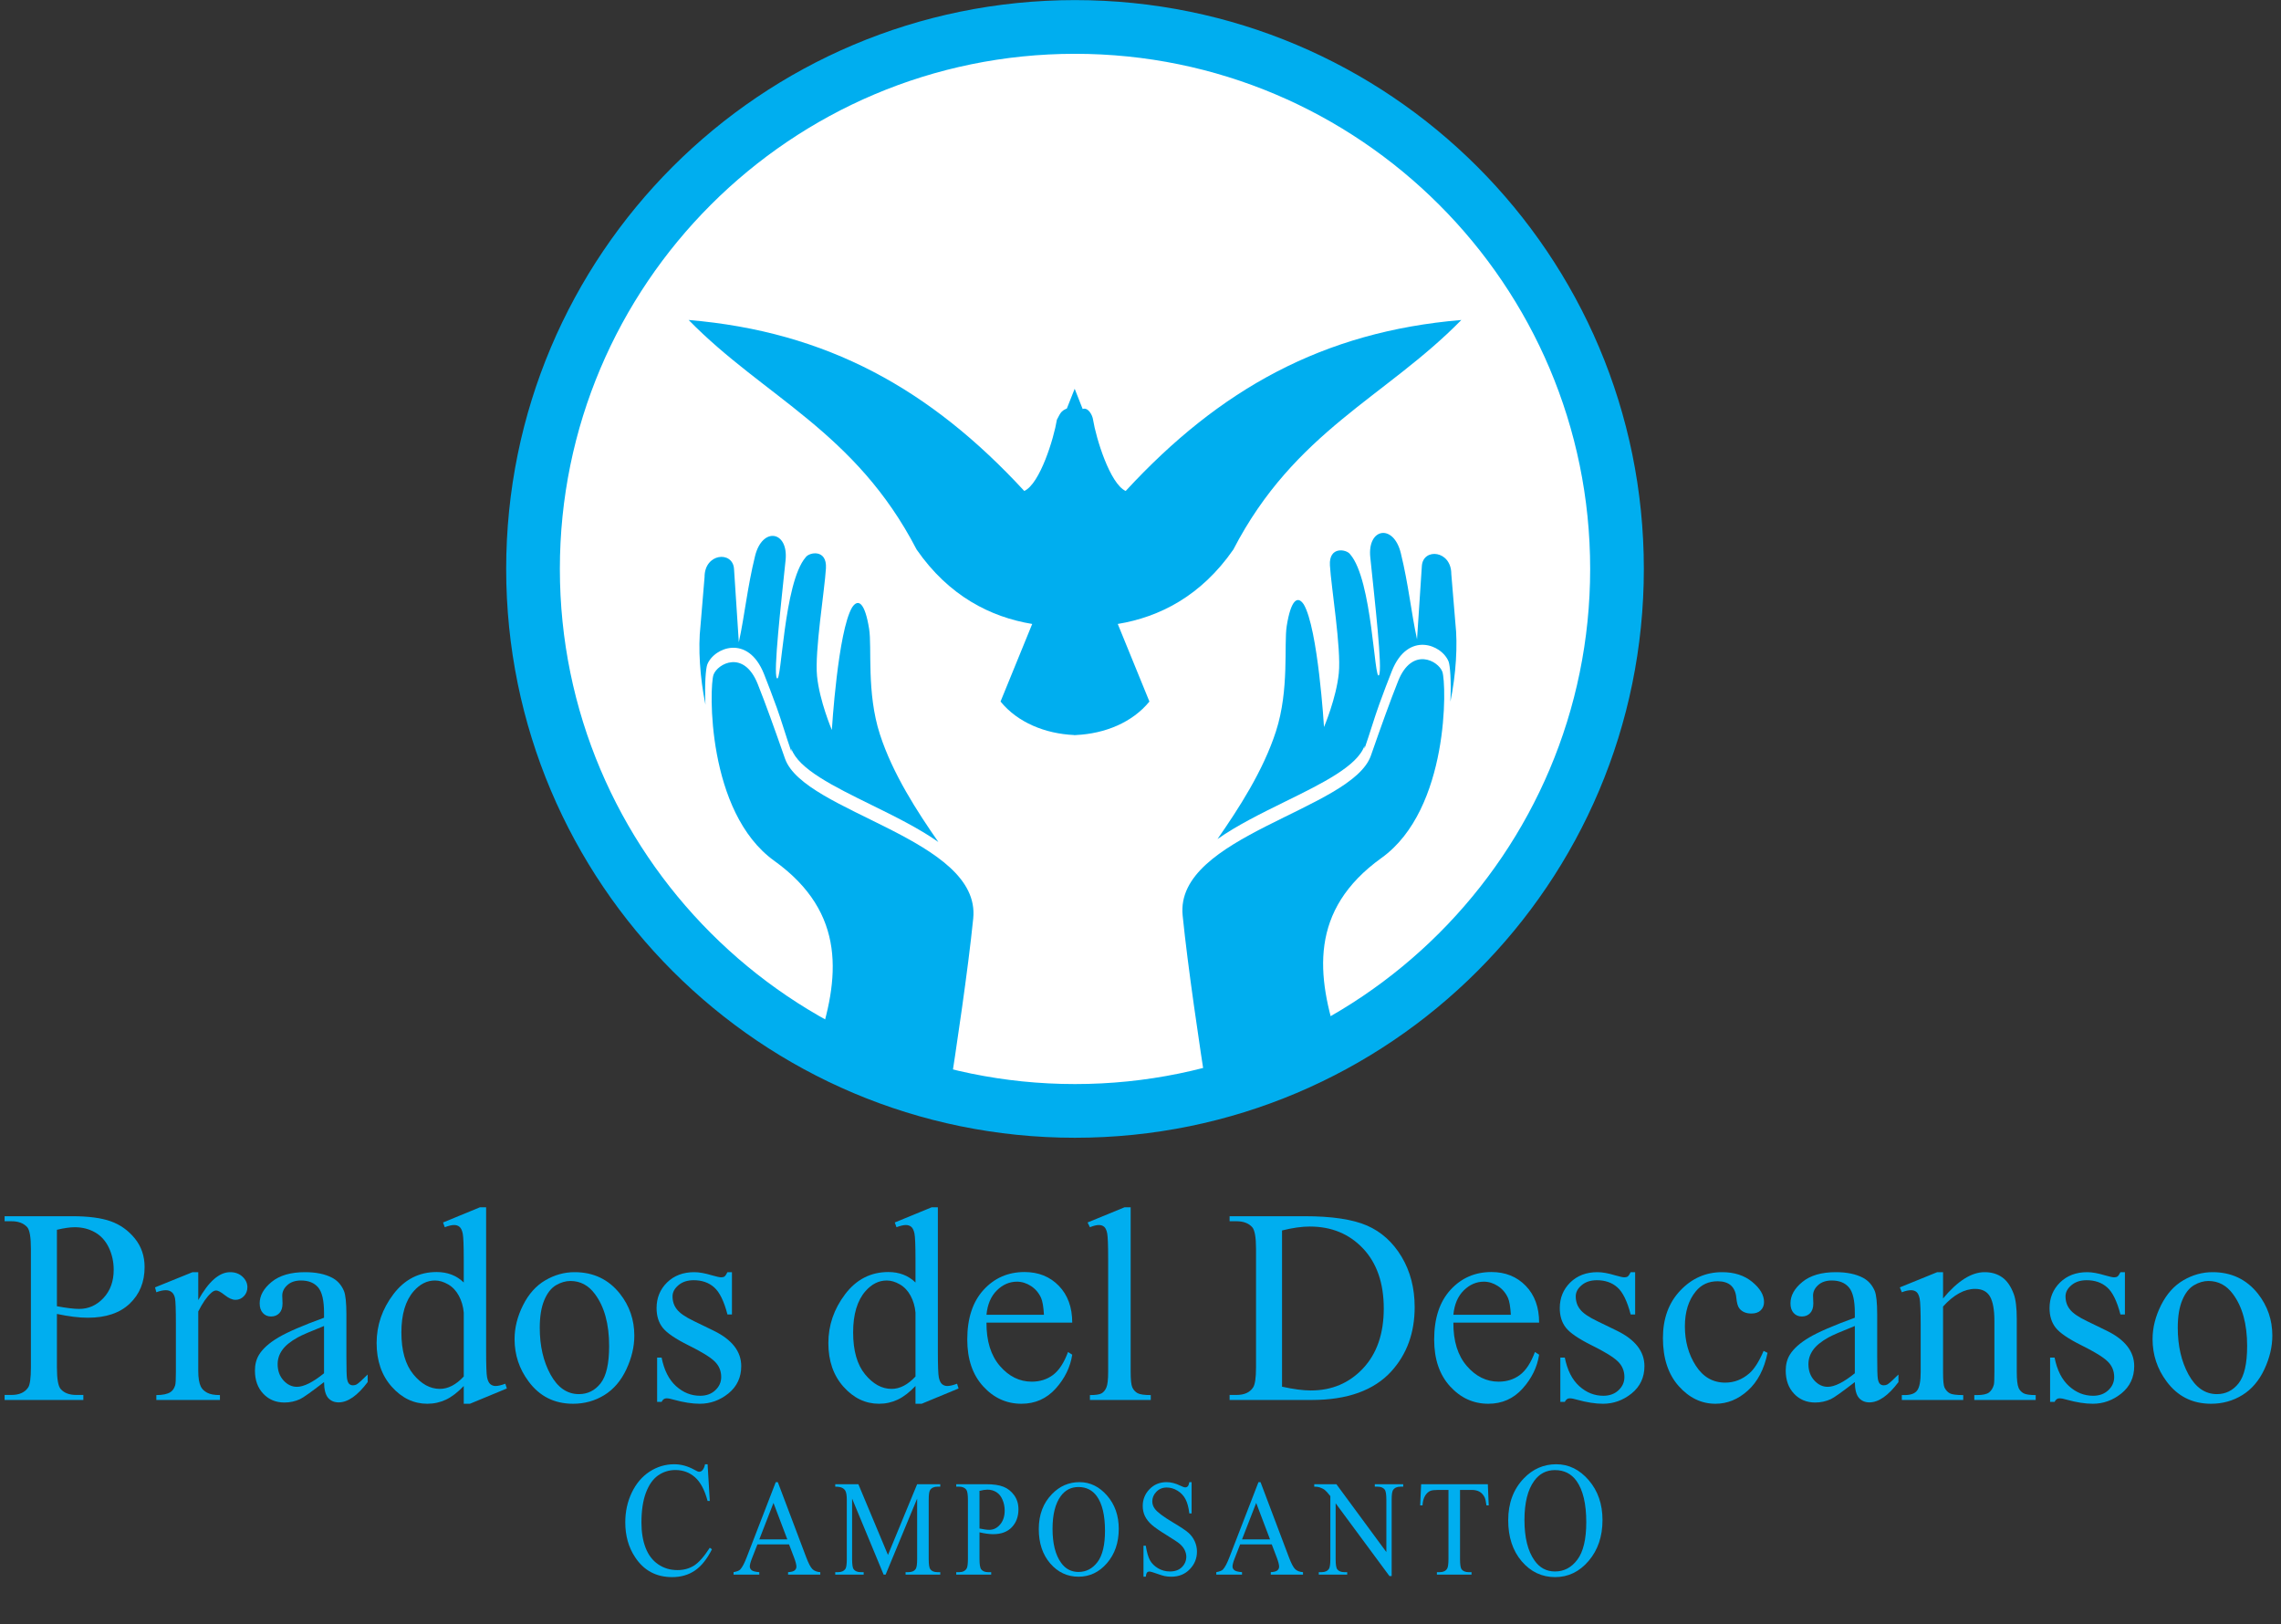 <?xml version="1.0" encoding="UTF-8"?>
<svg xmlns="http://www.w3.org/2000/svg" xmlns:xlink="http://www.w3.org/1999/xlink" width="517.84pt" height="368.75pt" viewBox="0 0 517.84 368.75" version="1.1">
<rect x="0" y="0" width="517.84" height="368.75" fill="#333333" stroke="none"/>
<defs>
<g>
<symbol overflow="visible" id="glyph0-0">
<path style="stroke:none;" d="M 8.734 0 L 8.734 -39.375 L 40.234 -39.375 L 40.234 0 Z M 9.719 -0.984 L 39.25 -0.984 L 39.25 -38.391 L 9.719 -38.391 Z M 9.719 -0.984 "/>
</symbol>
<symbol overflow="visible" id="glyph0-1">
<path style="stroke:none;" d="M 12.922 -19.531 L 12.922 -7.391 C 12.922 -4.766 13.207 -3.129 13.781 -2.484 C 14.559 -1.586 15.738 -1.141 17.312 -1.141 L 18.922 -1.141 L 18.922 0 L 1.047 0 L 1.047 -1.141 L 2.609 -1.141 C 4.379 -1.141 5.645 -1.711 6.406 -2.859 C 6.809 -3.492 7.016 -5.004 7.016 -7.391 L 7.016 -34.328 C 7.016 -36.949 6.738 -38.582 6.188 -39.219 C 5.383 -40.121 4.191 -40.578 2.609 -40.578 L 1.047 -40.578 L 1.047 -41.719 L 16.328 -41.719 C 20.066 -41.719 23.008 -41.332 25.156 -40.562 C 27.309 -39.789 29.129 -38.492 30.609 -36.672 C 32.086 -34.848 32.828 -32.68 32.828 -30.172 C 32.828 -26.773 31.699 -24.008 29.453 -21.875 C 27.211 -19.738 24.039 -18.672 19.938 -18.672 C 18.926 -18.672 17.836 -18.742 16.672 -18.891 C 15.504 -19.035 14.254 -19.25 12.922 -19.531 Z M 12.922 -21.281 C 14.004 -21.082 14.969 -20.93 15.812 -20.828 C 16.652 -20.723 17.375 -20.672 17.969 -20.672 C 20.102 -20.672 21.941 -21.492 23.484 -23.141 C 25.035 -24.793 25.812 -26.938 25.812 -29.562 C 25.812 -31.363 25.441 -33.039 24.703 -34.594 C 23.961 -36.145 22.914 -37.301 21.562 -38.062 C 20.207 -38.832 18.668 -39.219 16.953 -39.219 C 15.898 -39.219 14.555 -39.023 12.922 -38.641 Z M 12.922 -21.281 "/>
</symbol>
<symbol overflow="visible" id="glyph0-2">
<path style="stroke:none;" d="M 10.219 -29.016 L 10.219 -22.672 C 12.57 -26.898 14.988 -29.016 17.469 -29.016 C 18.602 -29.016 19.535 -28.668 20.266 -27.984 C 21.004 -27.297 21.375 -26.496 21.375 -25.594 C 21.375 -24.789 21.105 -24.113 20.578 -23.562 C 20.047 -23.008 19.41 -22.734 18.672 -22.734 C 17.953 -22.734 17.145 -23.086 16.25 -23.797 C 15.363 -24.504 14.707 -24.859 14.281 -24.859 C 13.906 -24.859 13.504 -24.648 13.078 -24.234 C 12.148 -23.398 11.195 -22.02 10.219 -20.094 L 10.219 -6.578 C 10.219 -5.023 10.41 -3.848 10.797 -3.047 C 11.066 -2.492 11.539 -2.027 12.219 -1.656 C 12.895 -1.289 13.867 -1.109 15.141 -1.109 L 15.141 0 L 0.703 0 L 0.703 -1.109 C 2.137 -1.109 3.207 -1.332 3.906 -1.781 C 4.414 -2.113 4.773 -2.641 4.984 -3.359 C 5.086 -3.699 5.141 -4.695 5.141 -6.344 L 5.141 -17.25 C 5.141 -20.527 5.07 -22.484 4.938 -23.109 C 4.801 -23.742 4.551 -24.203 4.188 -24.484 C 3.832 -24.773 3.387 -24.922 2.859 -24.922 C 2.223 -24.922 1.504 -24.762 0.703 -24.453 L 0.406 -25.562 L 8.922 -29.016 Z M 10.219 -29.016 "/>
</symbol>
<symbol overflow="visible" id="glyph0-3">
<path style="stroke:none;" d="M 17.938 -4.062 C 15.039 -1.82 13.223 -0.527 12.484 -0.188 C 11.379 0.32 10.199 0.578 8.953 0.578 C 7.004 0.578 5.398 -0.086 4.141 -1.422 C 2.879 -2.754 2.25 -4.504 2.25 -6.672 C 2.25 -8.043 2.555 -9.238 3.172 -10.25 C 4.012 -11.633 5.473 -12.941 7.547 -14.172 C 9.629 -15.41 13.094 -16.91 17.938 -18.672 L 17.938 -19.781 C 17.938 -22.59 17.488 -24.52 16.594 -25.562 C 15.707 -26.602 14.41 -27.125 12.703 -27.125 C 11.41 -27.125 10.383 -26.777 9.625 -26.094 C 8.844 -25.395 8.453 -24.59 8.453 -23.688 L 8.516 -21.906 C 8.516 -20.957 8.273 -20.227 7.797 -19.719 C 7.316 -19.207 6.684 -18.953 5.906 -18.953 C 5.145 -18.953 4.523 -19.219 4.047 -19.75 C 3.566 -20.277 3.328 -21.008 3.328 -21.938 C 3.328 -23.695 4.227 -25.316 6.031 -26.797 C 7.832 -28.273 10.363 -29.016 13.625 -29.016 C 16.121 -29.016 18.176 -28.59 19.781 -27.75 C 20.988 -27.113 21.879 -26.117 22.453 -24.766 C 22.824 -23.879 23.016 -22.07 23.016 -19.344 L 23.016 -9.781 C 23.016 -7.094 23.062 -5.445 23.156 -4.844 C 23.258 -4.238 23.43 -3.832 23.672 -3.625 C 23.91 -3.426 24.18 -3.328 24.484 -3.328 C 24.816 -3.328 25.102 -3.395 25.344 -3.531 C 25.777 -3.801 26.613 -4.551 27.844 -5.781 L 27.844 -4.062 C 25.539 -0.988 23.34 0.547 21.25 0.547 C 20.25 0.547 19.449 0.199 18.859 -0.484 C 18.266 -1.18 17.957 -2.375 17.938 -4.062 Z M 17.938 -6.062 L 17.938 -16.797 C 14.844 -15.566 12.84 -14.695 11.938 -14.188 C 10.312 -13.281 9.148 -12.332 8.453 -11.344 C 7.754 -10.363 7.406 -9.289 7.406 -8.125 C 7.406 -6.645 7.848 -5.414 8.734 -4.438 C 9.617 -3.469 10.633 -2.984 11.781 -2.984 C 13.34 -2.984 15.395 -4.008 17.938 -6.062 Z M 17.938 -6.062 "/>
</symbol>
<symbol overflow="visible" id="glyph0-4">
<path style="stroke:none;" d="M 21.875 -3.172 C 20.5 -1.734 19.152 -0.699 17.844 -0.078 C 16.531 0.543 15.113 0.859 13.594 0.859 C 10.52 0.859 7.832 -0.426 5.531 -3 C 3.238 -5.57 2.094 -8.879 2.094 -12.922 C 2.094 -16.961 3.363 -20.66 5.906 -24.016 C 8.445 -27.367 11.719 -29.047 15.719 -29.047 C 18.195 -29.047 20.25 -28.254 21.875 -26.672 L 21.875 -31.875 C 21.875 -35.09 21.793 -37.066 21.641 -37.797 C 21.484 -38.535 21.238 -39.039 20.906 -39.312 C 20.582 -39.582 20.176 -39.719 19.688 -39.719 C 19.156 -39.719 18.445 -39.551 17.562 -39.219 L 17.172 -40.297 L 25.562 -43.75 L 26.953 -43.75 L 26.953 -11.172 C 26.953 -7.867 27.023 -5.852 27.172 -5.125 C 27.324 -4.395 27.57 -3.883 27.906 -3.594 C 28.246 -3.312 28.645 -3.172 29.094 -3.172 C 29.652 -3.172 30.395 -3.344 31.312 -3.688 L 31.656 -2.609 L 23.281 0.859 L 21.875 0.859 Z M 21.875 -5.328 L 21.875 -19.844 C 21.75 -21.238 21.379 -22.508 20.766 -23.656 C 20.148 -24.801 19.332 -25.664 18.312 -26.25 C 17.301 -26.832 16.309 -27.125 15.344 -27.125 C 13.539 -27.125 11.93 -26.316 10.516 -24.703 C 8.648 -22.566 7.719 -19.445 7.719 -15.344 C 7.719 -11.207 8.617 -8.035 10.422 -5.828 C 12.23 -3.617 14.242 -2.516 16.453 -2.516 C 18.316 -2.516 20.125 -3.453 21.875 -5.328 Z M 21.875 -5.328 "/>
</symbol>
<symbol overflow="visible" id="glyph0-5">
<path style="stroke:none;" d="M 15.75 -29.016 C 20.02 -29.016 23.445 -27.387 26.031 -24.141 C 28.215 -21.379 29.312 -18.199 29.312 -14.609 C 29.312 -12.086 28.707 -9.535 27.5 -6.953 C 26.289 -4.367 24.621 -2.418 22.5 -1.109 C 20.375 0.199 18.008 0.859 15.406 0.859 C 11.164 0.859 7.793 -0.832 5.297 -4.219 C 3.18 -7.059 2.125 -10.258 2.125 -13.812 C 2.125 -16.395 2.766 -18.961 4.047 -21.516 C 5.324 -24.066 7.016 -25.953 9.109 -27.172 C 11.199 -28.398 13.414 -29.016 15.75 -29.016 Z M 14.797 -27.016 C 13.711 -27.016 12.617 -26.691 11.516 -26.047 C 10.422 -25.398 9.535 -24.262 8.859 -22.641 C 8.18 -21.016 7.844 -18.93 7.844 -16.391 C 7.844 -12.297 8.656 -8.758 10.281 -5.781 C 11.914 -2.812 14.066 -1.328 16.734 -1.328 C 18.723 -1.328 20.363 -2.145 21.656 -3.781 C 22.945 -5.426 23.594 -8.25 23.594 -12.25 C 23.594 -17.246 22.512 -21.188 20.359 -24.062 C 18.91 -26.027 17.055 -27.016 14.797 -27.016 Z M 14.797 -27.016 "/>
</symbol>
<symbol overflow="visible" id="glyph0-6">
<path style="stroke:none;" d="M 20.188 -29.016 L 20.188 -19.406 L 19.172 -19.406 C 18.391 -22.426 17.383 -24.477 16.156 -25.562 C 14.938 -26.645 13.383 -27.188 11.5 -27.188 C 10.07 -27.188 8.914 -26.805 8.031 -26.047 C 7.145 -25.297 6.703 -24.457 6.703 -23.531 C 6.703 -22.383 7.031 -21.398 7.688 -20.578 C 8.32 -19.734 9.613 -18.84 11.562 -17.906 L 16.062 -15.719 C 20.215 -13.688 22.297 -11.008 22.297 -7.688 C 22.297 -5.125 21.324 -3.055 19.391 -1.484 C 17.453 0.074 15.285 0.859 12.891 0.859 C 11.172 0.859 9.199 0.551 6.984 -0.062 C 6.305 -0.27 5.754 -0.375 5.328 -0.375 C 4.848 -0.375 4.477 -0.102 4.219 0.438 L 3.203 0.438 L 3.203 -9.625 L 4.219 -9.625 C 4.789 -6.758 5.883 -4.598 7.5 -3.141 C 9.121 -1.68 10.941 -0.953 12.953 -0.953 C 14.367 -0.953 15.52 -1.367 16.406 -2.203 C 17.301 -3.035 17.75 -4.035 17.75 -5.203 C 17.75 -6.617 17.246 -7.805 16.25 -8.766 C 15.258 -9.73 13.273 -10.953 10.297 -12.422 C 7.328 -13.898 5.379 -15.234 4.453 -16.422 C 3.535 -17.598 3.078 -19.078 3.078 -20.859 C 3.078 -23.168 3.867 -25.109 5.453 -26.672 C 7.043 -28.23 9.102 -29.016 11.625 -29.016 C 12.738 -29.016 14.082 -28.773 15.656 -28.297 C 16.707 -27.992 17.406 -27.844 17.75 -27.844 C 18.07 -27.844 18.328 -27.91 18.516 -28.047 C 18.699 -28.191 18.922 -28.516 19.172 -29.016 Z M 20.188 -29.016 "/>
</symbol>
<symbol overflow="visible" id="glyph0-7">
<path style="stroke:none;" d=""/>
</symbol>
<symbol overflow="visible" id="glyph0-8">
<path style="stroke:none;" d="M 6.703 -17.562 C 6.68 -13.383 7.695 -10.102 9.75 -7.719 C 11.801 -5.344 14.211 -4.156 16.984 -4.156 C 18.824 -4.156 20.43 -4.66 21.797 -5.672 C 23.16 -6.691 24.301 -8.43 25.219 -10.891 L 26.172 -10.281 C 25.742 -7.469 24.492 -4.902 22.422 -2.594 C 20.348 -0.289 17.754 0.859 14.641 0.859 C 11.254 0.859 8.355 -0.457 5.953 -3.094 C 3.547 -5.727 2.344 -9.27 2.344 -13.719 C 2.344 -18.539 3.578 -22.301 6.047 -25 C 8.512 -27.695 11.613 -29.047 15.344 -29.047 C 18.508 -29.047 21.102 -28.004 23.125 -25.922 C 25.152 -23.836 26.172 -21.051 26.172 -17.562 Z M 6.703 -19.344 L 19.75 -19.344 C 19.645 -21.152 19.43 -22.426 19.109 -23.156 C 18.586 -24.309 17.816 -25.219 16.797 -25.875 C 15.785 -26.527 14.727 -26.859 13.625 -26.859 C 11.926 -26.859 10.402 -26.195 9.062 -24.875 C 7.719 -23.551 6.93 -21.707 6.703 -19.344 Z M 6.703 -19.344 "/>
</symbol>
<symbol overflow="visible" id="glyph0-9">
<path style="stroke:none;" d="M 11.656 -43.75 L 11.656 -6.375 C 11.656 -4.602 11.781 -3.43 12.031 -2.859 C 12.289 -2.285 12.688 -1.848 13.219 -1.547 C 13.758 -1.254 14.758 -1.109 16.219 -1.109 L 16.219 0 L 2.406 0 L 2.406 -1.109 C 3.695 -1.109 4.578 -1.238 5.047 -1.5 C 5.512 -1.77 5.879 -2.211 6.141 -2.828 C 6.41 -3.441 6.547 -4.625 6.547 -6.375 L 6.547 -31.969 C 6.547 -35.145 6.473 -37.094 6.328 -37.812 C 6.191 -38.539 5.961 -39.039 5.641 -39.312 C 5.328 -39.582 4.926 -39.719 4.438 -39.719 C 3.895 -39.719 3.215 -39.551 2.406 -39.219 L 1.875 -40.297 L 10.281 -43.75 Z M 11.656 -43.75 "/>
</symbol>
<symbol overflow="visible" id="glyph0-10">
<path style="stroke:none;" d="M 1.078 0 L 1.078 -1.141 L 2.641 -1.141 C 4.41 -1.141 5.664 -1.703 6.406 -2.828 C 6.852 -3.504 7.078 -5.023 7.078 -7.391 L 7.078 -34.328 C 7.078 -36.93 6.789 -38.562 6.219 -39.219 C 5.414 -40.121 4.223 -40.578 2.641 -40.578 L 1.078 -40.578 L 1.078 -41.719 L 18.062 -41.719 C 24.289 -41.719 29.031 -41.008 32.281 -39.594 C 35.527 -38.176 38.145 -35.816 40.125 -32.516 C 42.102 -29.211 43.094 -25.398 43.094 -21.078 C 43.094 -15.266 41.332 -10.41 37.812 -6.516 C 33.852 -2.172 27.82 0 19.719 0 Z M 12.984 -3.016 C 15.586 -2.441 17.77 -2.156 19.531 -2.156 C 24.289 -2.156 28.238 -3.828 31.375 -7.172 C 34.508 -10.512 36.078 -15.047 36.078 -20.766 C 36.078 -26.523 34.508 -31.066 31.375 -34.391 C 28.238 -37.711 24.207 -39.375 19.281 -39.375 C 17.438 -39.375 15.336 -39.074 12.984 -38.484 Z M 12.984 -3.016 "/>
</symbol>
<symbol overflow="visible" id="glyph0-11">
<path style="stroke:none;" d="M 25.906 -10.703 C 25.145 -6.992 23.652 -4.137 21.438 -2.141 C 19.227 -0.141 16.777 0.859 14.094 0.859 C 10.895 0.859 8.102 -0.484 5.719 -3.172 C 3.344 -5.855 2.156 -9.488 2.156 -14.062 C 2.156 -18.488 3.473 -22.086 6.109 -24.859 C 8.742 -27.629 11.906 -29.016 15.594 -29.016 C 18.363 -29.016 20.641 -28.277 22.422 -26.812 C 24.211 -25.344 25.109 -23.816 25.109 -22.234 C 25.109 -21.461 24.852 -20.832 24.344 -20.344 C 23.844 -19.863 23.137 -19.625 22.234 -19.625 C 21.023 -19.625 20.113 -20.016 19.5 -20.797 C 19.156 -21.223 18.926 -22.039 18.812 -23.25 C 18.695 -24.465 18.277 -25.395 17.562 -26.031 C 16.844 -26.645 15.848 -26.953 14.578 -26.953 C 12.523 -26.953 10.871 -26.191 9.625 -24.672 C 7.969 -22.66 7.141 -20.004 7.141 -16.703 C 7.141 -13.336 7.961 -10.367 9.609 -7.797 C 11.262 -5.223 13.492 -3.938 16.297 -3.938 C 18.305 -3.938 20.113 -4.625 21.719 -6 C 22.84 -6.934 23.941 -8.648 25.016 -11.141 Z M 25.906 -10.703 "/>
</symbol>
<symbol overflow="visible" id="glyph0-12">
<path style="stroke:none;" d="M 10.188 -23.047 C 13.488 -27.023 16.633 -29.016 19.625 -29.016 C 21.164 -29.016 22.488 -28.629 23.594 -27.859 C 24.695 -27.086 25.578 -25.82 26.234 -24.062 C 26.691 -22.82 26.922 -20.93 26.922 -18.391 L 26.922 -6.375 C 26.922 -4.582 27.062 -3.367 27.344 -2.734 C 27.57 -2.223 27.938 -1.82 28.438 -1.531 C 28.934 -1.25 29.863 -1.109 31.219 -1.109 L 31.219 0 L 17.281 0 L 17.281 -1.109 L 17.875 -1.109 C 19.184 -1.109 20.102 -1.305 20.625 -1.703 C 21.145 -2.105 21.508 -2.695 21.719 -3.469 C 21.801 -3.777 21.844 -4.75 21.844 -6.375 L 21.844 -17.906 C 21.844 -20.465 21.508 -22.328 20.844 -23.484 C 20.176 -24.637 19.051 -25.219 17.469 -25.219 C 15.031 -25.219 12.602 -23.883 10.188 -21.219 L 10.188 -6.375 C 10.188 -4.457 10.297 -3.273 10.516 -2.828 C 10.805 -2.234 11.203 -1.793 11.703 -1.516 C 12.199 -1.242 13.223 -1.109 14.766 -1.109 L 14.766 0 L 0.828 0 L 0.828 -1.109 L 1.453 -1.109 C 2.879 -1.109 3.844 -1.473 4.344 -2.203 C 4.852 -2.93 5.109 -4.32 5.109 -6.375 L 5.109 -16.828 C 5.109 -20.211 5.027 -22.273 4.875 -23.016 C 4.719 -23.754 4.477 -24.254 4.156 -24.516 C 3.844 -24.785 3.418 -24.922 2.891 -24.922 C 2.316 -24.922 1.629 -24.762 0.828 -24.453 L 0.375 -25.562 L 8.859 -29.016 L 10.188 -29.016 Z M 10.188 -23.047 "/>
</symbol>
<symbol overflow="visible" id="glyph1-0">
<path style="stroke:none;" d="M 4.578 0 L 4.578 -23.125 L 21.078 -23.125 L 21.078 0 Z M 5.094 -0.578 L 20.562 -0.578 L 20.562 -22.547 L 5.094 -22.547 Z M 5.094 -0.578 "/>
</symbol>
<symbol overflow="visible" id="glyph1-1">
<path style="stroke:none;" d="M 19.875 -25.062 L 20.375 -16.734 L 19.875 -16.734 C 19.207 -19.223 18.254 -21.016 17.016 -22.109 C 15.773 -23.199 14.289 -23.75 12.562 -23.75 C 11.113 -23.75 9.801 -23.336 8.625 -22.516 C 7.457 -21.691 6.535 -20.371 5.859 -18.562 C 5.191 -16.758 4.859 -14.512 4.859 -11.828 C 4.859 -9.617 5.176 -7.695 5.812 -6.062 C 6.445 -4.438 7.398 -3.191 8.672 -2.328 C 9.949 -1.461 11.406 -1.031 13.031 -1.031 C 14.445 -1.031 15.695 -1.367 16.781 -2.047 C 17.871 -2.73 19.07 -4.086 20.375 -6.109 L 20.859 -5.75 C 19.766 -3.562 18.488 -1.961 17.031 -0.953 C 15.57 0.055 13.836 0.562 11.828 0.562 C 8.203 0.562 5.398 -0.941 3.422 -3.953 C 1.93 -6.191 1.188 -8.832 1.188 -11.875 C 1.188 -14.309 1.676 -16.555 2.656 -18.609 C 3.633 -20.66 4.977 -22.25 6.688 -23.375 C 8.402 -24.496 10.281 -25.062 12.312 -25.062 C 13.883 -25.062 15.441 -24.621 16.984 -23.75 C 17.43 -23.488 17.754 -23.359 17.953 -23.359 C 18.242 -23.359 18.492 -23.473 18.703 -23.703 C 18.98 -24.023 19.18 -24.477 19.297 -25.062 Z M 19.875 -25.062 "/>
</symbol>
<symbol overflow="visible" id="glyph1-2">
<path style="stroke:none;" d="M 12.062 -25.062 C 14.902 -25.062 17.363 -23.852 19.438 -21.438 C 21.52 -19.02 22.562 -16.004 22.562 -12.391 C 22.562 -8.672 21.512 -5.582 19.422 -3.125 C 17.328 -0.664 14.789 0.562 11.812 0.562 C 8.801 0.562 6.27 -0.633 4.219 -3.031 C 2.176 -5.426 1.156 -8.531 1.156 -12.344 C 1.156 -16.227 2.336 -19.398 4.703 -21.859 C 6.754 -23.992 9.207 -25.062 12.062 -25.062 Z M 11.766 -23.734 C 9.805 -23.734 8.238 -22.918 7.062 -21.297 C 5.582 -19.273 4.844 -16.309 4.844 -12.406 C 4.844 -8.406 5.609 -5.332 7.141 -3.188 C 8.305 -1.539 9.852 -0.719 11.781 -0.719 C 13.832 -0.719 15.523 -1.613 16.859 -3.406 C 18.199 -5.207 18.875 -8.039 18.875 -11.906 C 18.875 -16.09 18.133 -19.219 16.656 -21.281 C 15.477 -22.914 13.848 -23.734 11.766 -23.734 Z M 11.766 -23.734 "/>
</symbol>
<symbol overflow="visible" id="glyph2-0">
<path style="stroke:none;" d="M 3.891 0 L 3.891 -19.375 L 17.891 -19.375 L 17.891 0 Z M 4.328 -0.484 L 17.453 -0.484 L 17.453 -18.891 L 4.328 -18.891 Z M 4.328 -0.484 "/>
</symbol>
<symbol overflow="visible" id="glyph2-1">
<path style="stroke:none;" d="M 12.812 -6.875 L 5.641 -6.875 L 4.375 -3.641 C 4.062 -2.836 3.906 -2.238 3.906 -1.844 C 3.906 -1.531 4.039 -1.254 4.312 -1.016 C 4.582 -0.785 5.164 -0.633 6.062 -0.562 L 6.062 0 L 0.219 0 L 0.219 -0.562 C 0.988 -0.707 1.488 -0.906 1.719 -1.156 C 2.184 -1.633 2.703 -2.617 3.266 -4.109 L 9.797 -21 L 10.266 -21 L 16.719 -3.922 C 17.238 -2.547 17.707 -1.652 18.125 -1.25 C 18.551 -0.844 19.145 -0.613 19.906 -0.562 L 19.906 0 L 12.594 0 L 12.594 -0.562 C 13.332 -0.602 13.832 -0.738 14.094 -0.969 C 14.352 -1.195 14.484 -1.477 14.484 -1.812 C 14.484 -2.258 14.301 -2.961 13.938 -3.922 Z M 12.422 -8 L 9.281 -16.281 L 6.062 -8 Z M 12.422 -8 "/>
</symbol>
<symbol overflow="visible" id="glyph2-2">
<path style="stroke:none;" d="M 11.453 0 L 4.297 -17.266 L 4.297 -3.562 C 4.297 -2.301 4.414 -1.512 4.656 -1.203 C 4.996 -0.773 5.535 -0.562 6.266 -0.562 L 6.922 -0.562 L 6.922 0 L 0.469 0 L 0.469 -0.562 L 1.125 -0.562 C 1.902 -0.562 2.461 -0.82 2.797 -1.344 C 2.992 -1.664 3.094 -2.406 3.094 -3.562 L 3.094 -16.969 C 3.094 -17.871 2.996 -18.531 2.812 -18.938 C 2.688 -19.227 2.449 -19.473 2.109 -19.672 C 1.766 -19.867 1.215 -19.969 0.469 -19.969 L 0.469 -20.531 L 5.719 -20.531 L 12.438 -4.469 L 19.062 -20.531 L 24.312 -20.531 L 24.312 -19.969 L 23.672 -19.969 C 22.879 -19.969 22.316 -19.699 21.984 -19.172 C 21.785 -18.848 21.688 -18.113 21.688 -16.969 L 21.688 -3.562 C 21.688 -2.301 21.812 -1.512 22.062 -1.203 C 22.402 -0.773 22.941 -0.562 23.672 -0.562 L 24.312 -0.562 L 24.312 0 L 16.438 0 L 16.438 -0.562 L 17.094 -0.562 C 17.883 -0.562 18.441 -0.82 18.766 -1.344 C 18.961 -1.664 19.062 -2.406 19.062 -3.562 L 19.062 -17.266 L 11.906 0 Z M 11.453 0 "/>
</symbol>
<symbol overflow="visible" id="glyph2-3">
<path style="stroke:none;" d="M 5.75 -9.609 L 5.75 -3.641 C 5.75 -2.348 5.875 -1.539 6.125 -1.219 C 6.465 -0.781 6.992 -0.562 7.703 -0.562 L 8.406 -0.562 L 8.406 0 L 0.469 0 L 0.469 -0.562 L 1.156 -0.562 C 1.945 -0.562 2.508 -0.844 2.844 -1.406 C 3.027 -1.715 3.125 -2.461 3.125 -3.641 L 3.125 -16.891 C 3.125 -18.18 2.996 -18.984 2.75 -19.297 C 2.395 -19.742 1.863 -19.969 1.156 -19.969 L 0.469 -19.969 L 0.469 -20.531 L 7.266 -20.531 C 8.918 -20.531 10.227 -20.336 11.188 -19.953 C 12.145 -19.578 12.953 -18.941 13.609 -18.047 C 14.262 -17.148 14.594 -16.082 14.594 -14.844 C 14.594 -13.176 14.09 -11.816 13.094 -10.766 C 12.094 -9.711 10.68 -9.188 8.859 -9.188 C 8.41 -9.188 7.926 -9.223 7.406 -9.297 C 6.883 -9.367 6.332 -9.473 5.75 -9.609 Z M 5.75 -10.469 C 6.227 -10.375 6.656 -10.301 7.031 -10.25 C 7.402 -10.195 7.723 -10.172 7.984 -10.172 C 8.93 -10.172 9.75 -10.578 10.438 -11.391 C 11.121 -12.199 11.469 -13.254 11.469 -14.547 C 11.469 -15.43 11.301 -16.254 10.969 -17.016 C 10.645 -17.785 10.18 -18.359 9.578 -18.734 C 8.984 -19.105 8.301 -19.297 7.531 -19.297 C 7.07 -19.297 6.477 -19.199 5.75 -19.016 Z M 5.75 -10.469 "/>
</symbol>
<symbol overflow="visible" id="glyph2-4">
<path style="stroke:none;" d="M 10.234 -21 C 12.637 -21 14.723 -19.98 16.484 -17.953 C 18.254 -15.93 19.141 -13.41 19.141 -10.391 C 19.141 -7.266 18.246 -4.668 16.469 -2.609 C 14.695 -0.555 12.543 0.469 10.016 0.469 C 7.461 0.469 5.316 -0.535 3.578 -2.547 C 1.848 -4.555 0.984 -7.156 0.984 -10.344 C 0.984 -13.602 1.988 -16.258 4 -18.312 C 5.738 -20.102 7.816 -21 10.234 -21 Z M 9.984 -19.891 C 8.328 -19.891 6.992 -19.207 5.984 -17.844 C 4.734 -16.145 4.109 -13.664 4.109 -10.406 C 4.109 -7.051 4.758 -4.473 6.062 -2.672 C 7.051 -1.297 8.363 -0.609 10 -0.609 C 11.738 -0.609 13.176 -1.359 14.312 -2.859 C 15.445 -4.355 16.016 -6.727 16.016 -9.969 C 16.016 -13.488 15.387 -16.109 14.141 -17.828 C 13.141 -19.199 11.754 -19.891 9.984 -19.891 Z M 9.984 -19.891 "/>
</symbol>
<symbol overflow="visible" id="glyph2-5">
<path style="stroke:none;" d="M 12.844 -21 L 12.844 -13.891 L 12.328 -13.891 C 12.172 -15.254 11.879 -16.336 11.453 -17.141 C 11.023 -17.949 10.418 -18.594 9.641 -19.062 C 8.859 -19.539 8.043 -19.781 7.203 -19.781 C 6.254 -19.781 5.465 -19.457 4.844 -18.812 C 4.227 -18.176 3.922 -17.449 3.922 -16.641 C 3.922 -16.016 4.117 -15.441 4.516 -14.922 C 5.074 -14.172 6.422 -13.16 8.547 -11.891 C 10.273 -10.867 11.457 -10.082 12.094 -9.531 C 12.727 -8.977 13.211 -8.324 13.547 -7.578 C 13.887 -6.836 14.062 -6.055 14.062 -5.234 C 14.062 -3.68 13.512 -2.34 12.422 -1.219 C 11.336 -0.094 9.941 0.469 8.234 0.469 C 7.691 0.469 7.184 0.418 6.719 0.328 C 6.438 0.273 5.848 0.09 4.953 -0.219 C 4.066 -0.539 3.504 -0.703 3.266 -0.703 C 3.035 -0.703 2.852 -0.621 2.719 -0.469 C 2.594 -0.32 2.496 -0.008 2.438 0.469 L 1.922 0.469 L 1.922 -6.562 L 2.438 -6.562 C 2.676 -5.094 2.992 -3.992 3.391 -3.266 C 3.793 -2.535 4.41 -1.926 5.234 -1.438 C 6.055 -0.957 6.957 -0.719 7.938 -0.719 C 9.082 -0.719 9.984 -1.047 10.641 -1.703 C 11.305 -2.367 11.641 -3.16 11.641 -4.078 C 11.641 -4.574 11.512 -5.082 11.266 -5.594 C 11.016 -6.113 10.621 -6.594 10.094 -7.031 C 9.738 -7.34 8.762 -7.988 7.172 -8.969 C 5.586 -9.945 4.461 -10.727 3.797 -11.312 C 3.129 -11.902 2.617 -12.551 2.266 -13.25 C 1.922 -13.957 1.75 -14.738 1.75 -15.594 C 1.75 -17.059 2.258 -18.328 3.281 -19.391 C 4.301 -20.461 5.598 -21 7.172 -21 C 8.16 -21 9.207 -20.727 10.312 -20.188 C 10.82 -19.938 11.18 -19.812 11.391 -19.812 C 11.629 -19.812 11.82 -19.891 11.969 -20.047 C 12.121 -20.199 12.242 -20.52 12.328 -21 Z M 12.844 -21 "/>
</symbol>
<symbol overflow="visible" id="glyph2-6">
<path style="stroke:none;" d="M -0.375 -20.531 L 4.656 -20.531 L 16 -5.125 L 16 -16.969 C 16 -18.227 15.867 -19.016 15.609 -19.328 C 15.273 -19.754 14.742 -19.969 14.016 -19.969 L 13.375 -19.969 L 13.375 -20.531 L 19.828 -20.531 L 19.828 -19.969 L 19.172 -19.969 C 18.391 -19.969 17.832 -19.699 17.5 -19.172 C 17.301 -18.848 17.203 -18.113 17.203 -16.969 L 17.203 0.328 L 16.703 0.328 L 4.484 -16.203 L 4.484 -3.562 C 4.484 -2.301 4.609 -1.512 4.859 -1.203 C 5.199 -0.773 5.734 -0.562 6.453 -0.562 L 7.109 -0.562 L 7.109 0 L 0.656 0 L 0.656 -0.562 L 1.297 -0.562 C 2.086 -0.562 2.648 -0.82 2.984 -1.344 C 3.18 -1.664 3.281 -2.406 3.281 -3.562 L 3.281 -17.828 C 2.738 -18.523 2.324 -18.984 2.047 -19.203 C 1.773 -19.43 1.367 -19.641 0.828 -19.828 C 0.566 -19.918 0.164 -19.969 -0.375 -19.969 Z M -0.375 -20.531 "/>
</symbol>
<symbol overflow="visible" id="glyph2-7">
<path style="stroke:none;" d="M 16.203 -20.531 L 16.406 -15.719 L 15.891 -15.719 C 15.785 -16.559 15.648 -17.164 15.484 -17.531 C 15.191 -18.113 14.809 -18.539 14.344 -18.812 C 13.875 -19.09 13.258 -19.234 12.5 -19.234 L 9.891 -19.234 L 9.891 -3.562 C 9.891 -2.301 10.008 -1.512 10.25 -1.203 C 10.602 -0.773 11.141 -0.562 11.859 -0.562 L 12.5 -0.562 L 12.5 0 L 4.641 0 L 4.641 -0.562 L 5.297 -0.562 C 6.074 -0.562 6.629 -0.82 6.953 -1.344 C 7.16 -1.664 7.266 -2.406 7.266 -3.562 L 7.266 -19.234 L 5.031 -19.234 C 4.164 -19.234 3.551 -19.164 3.188 -19.031 C 2.707 -18.832 2.301 -18.461 1.969 -17.922 C 1.633 -17.379 1.434 -16.645 1.375 -15.719 L 0.844 -15.719 L 1.062 -20.531 Z M 16.203 -20.531 "/>
</symbol>
</g>
</defs>
<g id="surface1">
<g style="fill:rgb(0%,68.199%,93.7%);fill-opacity:1;">
  <use xlink:href="#glyph0-1" x="-0" y="317.84"/>
  <use xlink:href="#glyph0-2" x="34.79" y="317.84"/>
  <use xlink:href="#glyph0-3" x="55.626" y="317.84"/>
  <use xlink:href="#glyph0-4" x="83.408" y="317.84"/>
  <use xlink:href="#glyph0-5" x="114.694" y="317.84"/>
  <use xlink:href="#glyph0-6" x="145.98" y="317.84"/>
  <use xlink:href="#glyph0-7" x="170.32" y="317.84"/>
  <use xlink:href="#glyph0-4" x="185.963" y="317.84"/>
  <use xlink:href="#glyph0-8" x="217.249" y="317.84"/>
  <use xlink:href="#glyph0-9" x="245.031" y="317.84"/>
  <use xlink:href="#glyph0-7" x="262.426" y="317.84"/>
  <use xlink:href="#glyph0-10" x="278.069" y="317.84"/>
  <use xlink:href="#glyph0-8" x="323.246" y="317.84"/>
  <use xlink:href="#glyph0-6" x="351.028" y="317.84"/>
  <use xlink:href="#glyph0-11" x="375.368" y="317.84"/>
  <use xlink:href="#glyph0-3" x="403.15" y="317.84"/>
  <use xlink:href="#glyph0-12" x="430.932" y="317.84"/>
  <use xlink:href="#glyph0-6" x="462.218" y="317.84"/>
  <use xlink:href="#glyph0-5" x="486.559" y="317.84"/>
</g>
<g style="fill:rgb(0%,68.199%,93.7%);fill-opacity:1;">
  <use xlink:href="#glyph1-1" x="140.765" y="357.495"/>
</g>
<g style="fill:rgb(0%,68.199%,93.7%);fill-opacity:1;">
  <use xlink:href="#glyph2-1" x="166.318" y="357.495"/>
  <use xlink:href="#glyph2-2" x="189.151" y="357.495"/>
  <use xlink:href="#glyph2-3" x="216.617" y="357.495"/>
  <use xlink:href="#glyph2-4" x="234.844" y="357.495"/>
  <use xlink:href="#glyph2-5" x="257.677" y="357.495"/>
  <use xlink:href="#glyph2-1" x="275.904" y="357.495"/>
  <use xlink:href="#glyph2-6" x="298.737" y="357.495"/>
  <use xlink:href="#glyph2-7" x="321.57" y="357.495"/>
</g>
<g style="fill:rgb(0%,68.199%,93.7%);fill-opacity:1;">
  <use xlink:href="#glyph1-2" x="341.244" y="357.495"/>
</g>
<path style=" stroke:none;fill-rule:evenodd;fill:rgb(100%,100%,100%);fill-opacity:1;" d="M 244.055 252.211 C 311.824 252.211 367.098 196.934 367.098 129.164 C 367.098 61.395 311.824 6.117 244.055 6.117 C 176.281 6.117 121.008 61.395 121.008 129.164 C 121.008 196.934 176.281 252.211 244.055 252.211 "/>
<path style=" stroke:none;fill-rule:nonzero;fill:rgb(0%,68.199%,93.7%);fill-opacity:1;" d="M 244.055 12.215 L 244.055 12.238 L 244.047 12.238 L 244.047 12.215 C 211.785 12.219 182.551 25.312 161.379 46.488 C 140.203 67.664 127.105 96.898 127.102 129.164 L 127.125 129.164 L 127.125 129.172 L 127.102 129.172 C 127.105 161.434 140.203 190.668 161.379 211.844 C 182.551 233.02 211.785 246.117 244.051 246.117 L 244.051 246.098 L 244.059 246.098 L 244.059 246.117 C 276.324 246.117 305.555 233.02 326.73 211.844 C 347.906 190.668 361.004 161.434 361.004 129.168 L 360.98 129.168 L 360.98 129.16 L 361.004 129.16 C 361.004 96.898 347.906 67.668 326.73 46.492 C 305.555 25.312 276.324 12.219 244.055 12.215 M 244.055 0.004 L 244.055 0.023 C 279.734 0.023 312.023 14.48 335.383 37.84 C 358.742 61.199 373.191 93.484 373.191 129.16 L 373.219 129.16 L 373.219 129.168 L 373.191 129.168 C 373.191 164.848 358.742 197.137 335.383 220.496 C 312.023 243.855 279.734 258.305 244.059 258.309 L 244.059 258.328 L 244.051 258.328 L 244.051 258.309 C 208.375 258.309 176.086 243.855 152.727 220.496 C 129.367 197.137 114.914 164.848 114.914 129.172 L 114.891 129.172 L 114.891 129.164 L 114.914 129.164 C 114.914 93.488 129.367 61.195 152.727 37.836 C 176.086 14.48 208.371 0.027 244.047 0.023 L 244.047 0.004 "/>
<path style=" stroke:none;fill-rule:evenodd;fill:rgb(0%,68.199%,93.7%);fill-opacity:1;" d="M 156.336 72.648 C 187.727 75.281 211.211 88.344 232.535 111.469 C 236.121 109.816 239.27 99.449 239.938 95.293 C 240.699 93.887 240.82 93.312 242.199 92.75 L 243.977 88.266 L 245.789 92.859 C 246.992 92.391 248.012 94.199 248.152 95.293 C 248.824 99.449 251.969 109.816 255.555 111.469 C 276.879 88.344 300.363 75.281 331.758 72.648 C 314.625 90.141 293.895 97.926 279.996 124.766 C 272.688 135.309 263.223 140.102 253.758 141.66 L 260.945 159.273 C 257.066 164.039 250.805 166.574 244.289 166.875 L 244.289 166.898 L 244.047 166.887 L 243.805 166.898 L 243.805 166.875 C 237.289 166.574 231.023 164.039 227.145 159.273 L 234.336 141.66 C 224.867 140.102 215.402 135.309 208.094 124.766 C 194.195 97.926 173.465 90.141 156.336 72.648 "/>
<path style=" stroke:none;fill-rule:evenodd;fill:rgb(0%,68.199%,93.7%);fill-opacity:1;" d="M 330.402 141.418 L 329.48 130.32 C 329.48 124.91 323.109 124.344 322.797 128.449 L 321.699 145.145 C 320.363 139.027 319.797 132.836 318.016 125.57 C 316.363 118.84 310.398 119.852 311.086 126.516 C 312.07 136.113 313.922 152.094 313.059 153.301 C 311.98 154.816 311.559 131.629 306.52 125.848 C 305.738 124.691 301.66 123.922 301.922 128.348 C 302.215 133.336 304.508 147.148 303.941 152.824 C 303.379 158.492 300.582 165.062 300.582 165.062 C 300.582 165.062 299.215 142.621 295.973 137.203 C 294.578 135.129 293.066 136.176 292.117 142.113 C 291.449 146.301 292.734 156.57 289.676 166.027 C 286.758 175.055 281.172 183.621 276.398 190.492 C 280.875 187.348 286.387 184.637 291.715 182.012 C 300.188 177.852 308.148 173.934 309.773 169.324 L 309.777 169.965 C 310.973 166.547 312.074 162.777 313.09 159.988 C 314.105 157.199 315.062 154.652 315.988 152.34 C 316.906 150.035 318.07 148.531 319.32 147.613 C 320.609 146.66 321.973 146.328 323.262 146.398 C 324.527 146.469 325.699 146.926 326.637 147.559 C 327.715 148.285 328.531 149.293 328.883 150.246 C 329.195 151.125 329.496 154.602 329.273 159.305 C 330.535 153.191 330.973 146.422 330.402 141.418 "/>
<path style=" stroke:none;fill-rule:evenodd;fill:rgb(0%,68.199%,93.7%);fill-opacity:1;" d="M 303.91 236.785 C 298.816 221.578 297.125 206.625 313.648 194.77 C 329.062 183.711 328.422 155.195 327.445 152.504 C 326.539 150.02 320.566 146.711 317.402 154.637 C 315.605 159.145 313.582 164.781 311.223 171.555 C 306.922 183.859 266.66 189.727 268.488 207.848 C 269.66 219.508 272.312 237.277 274.051 248.457 C 284.605 245.863 294.621 241.906 303.91 236.785 "/>
<path style=" stroke:none;fill-rule:evenodd;fill:rgb(0%,68.199%,93.7%);fill-opacity:1;" d="M 159.027 142.09 L 159.953 130.992 C 159.949 125.582 166.32 125.012 166.637 129.117 L 167.73 145.812 C 169.066 139.695 169.633 133.504 171.414 126.242 C 173.066 119.512 179.031 120.523 178.344 127.191 C 177.359 136.781 175.508 152.77 176.367 153.973 C 177.449 155.484 177.875 132.301 182.914 126.516 C 183.695 125.363 187.77 124.59 187.508 129.02 C 187.215 134.004 184.926 147.82 185.488 153.492 C 186.051 159.164 188.848 165.73 188.848 165.73 C 188.848 165.73 190.215 143.293 193.461 137.875 C 194.852 135.797 196.363 136.848 197.312 142.781 C 197.984 146.977 196.695 157.242 199.754 166.699 C 202.672 175.727 208.258 184.293 213.031 191.164 C 208.559 188.016 203.043 185.305 197.719 182.688 C 189.246 178.52 181.285 174.605 179.656 169.992 L 179.652 170.637 C 178.457 167.219 177.355 163.449 176.344 160.66 C 175.328 157.871 174.367 155.324 173.445 153.012 C 172.523 150.711 171.359 149.199 170.113 148.281 C 168.824 147.328 167.457 147.004 166.168 147.07 C 164.902 147.141 163.734 147.598 162.797 148.227 C 161.715 148.957 160.898 149.965 160.555 150.914 C 160.234 151.793 159.934 155.273 160.156 159.977 C 158.898 153.863 158.457 147.094 159.027 142.09 "/>
<path style=" stroke:none;fill-rule:evenodd;fill:rgb(0%,68.199%,93.7%);fill-opacity:1;" d="M 185.52 237.453 C 190.613 222.25 192.309 207.301 175.781 195.438 C 160.371 184.379 161.012 155.863 161.988 153.176 C 162.891 150.688 168.863 147.383 172.027 155.309 C 173.824 159.816 175.848 165.457 178.211 172.223 C 182.512 184.535 222.77 190.398 220.945 208.516 C 219.77 220.18 217.121 237.945 215.379 249.129 C 204.824 246.531 194.809 242.574 185.52 237.453 "/>
</g>
</svg>
